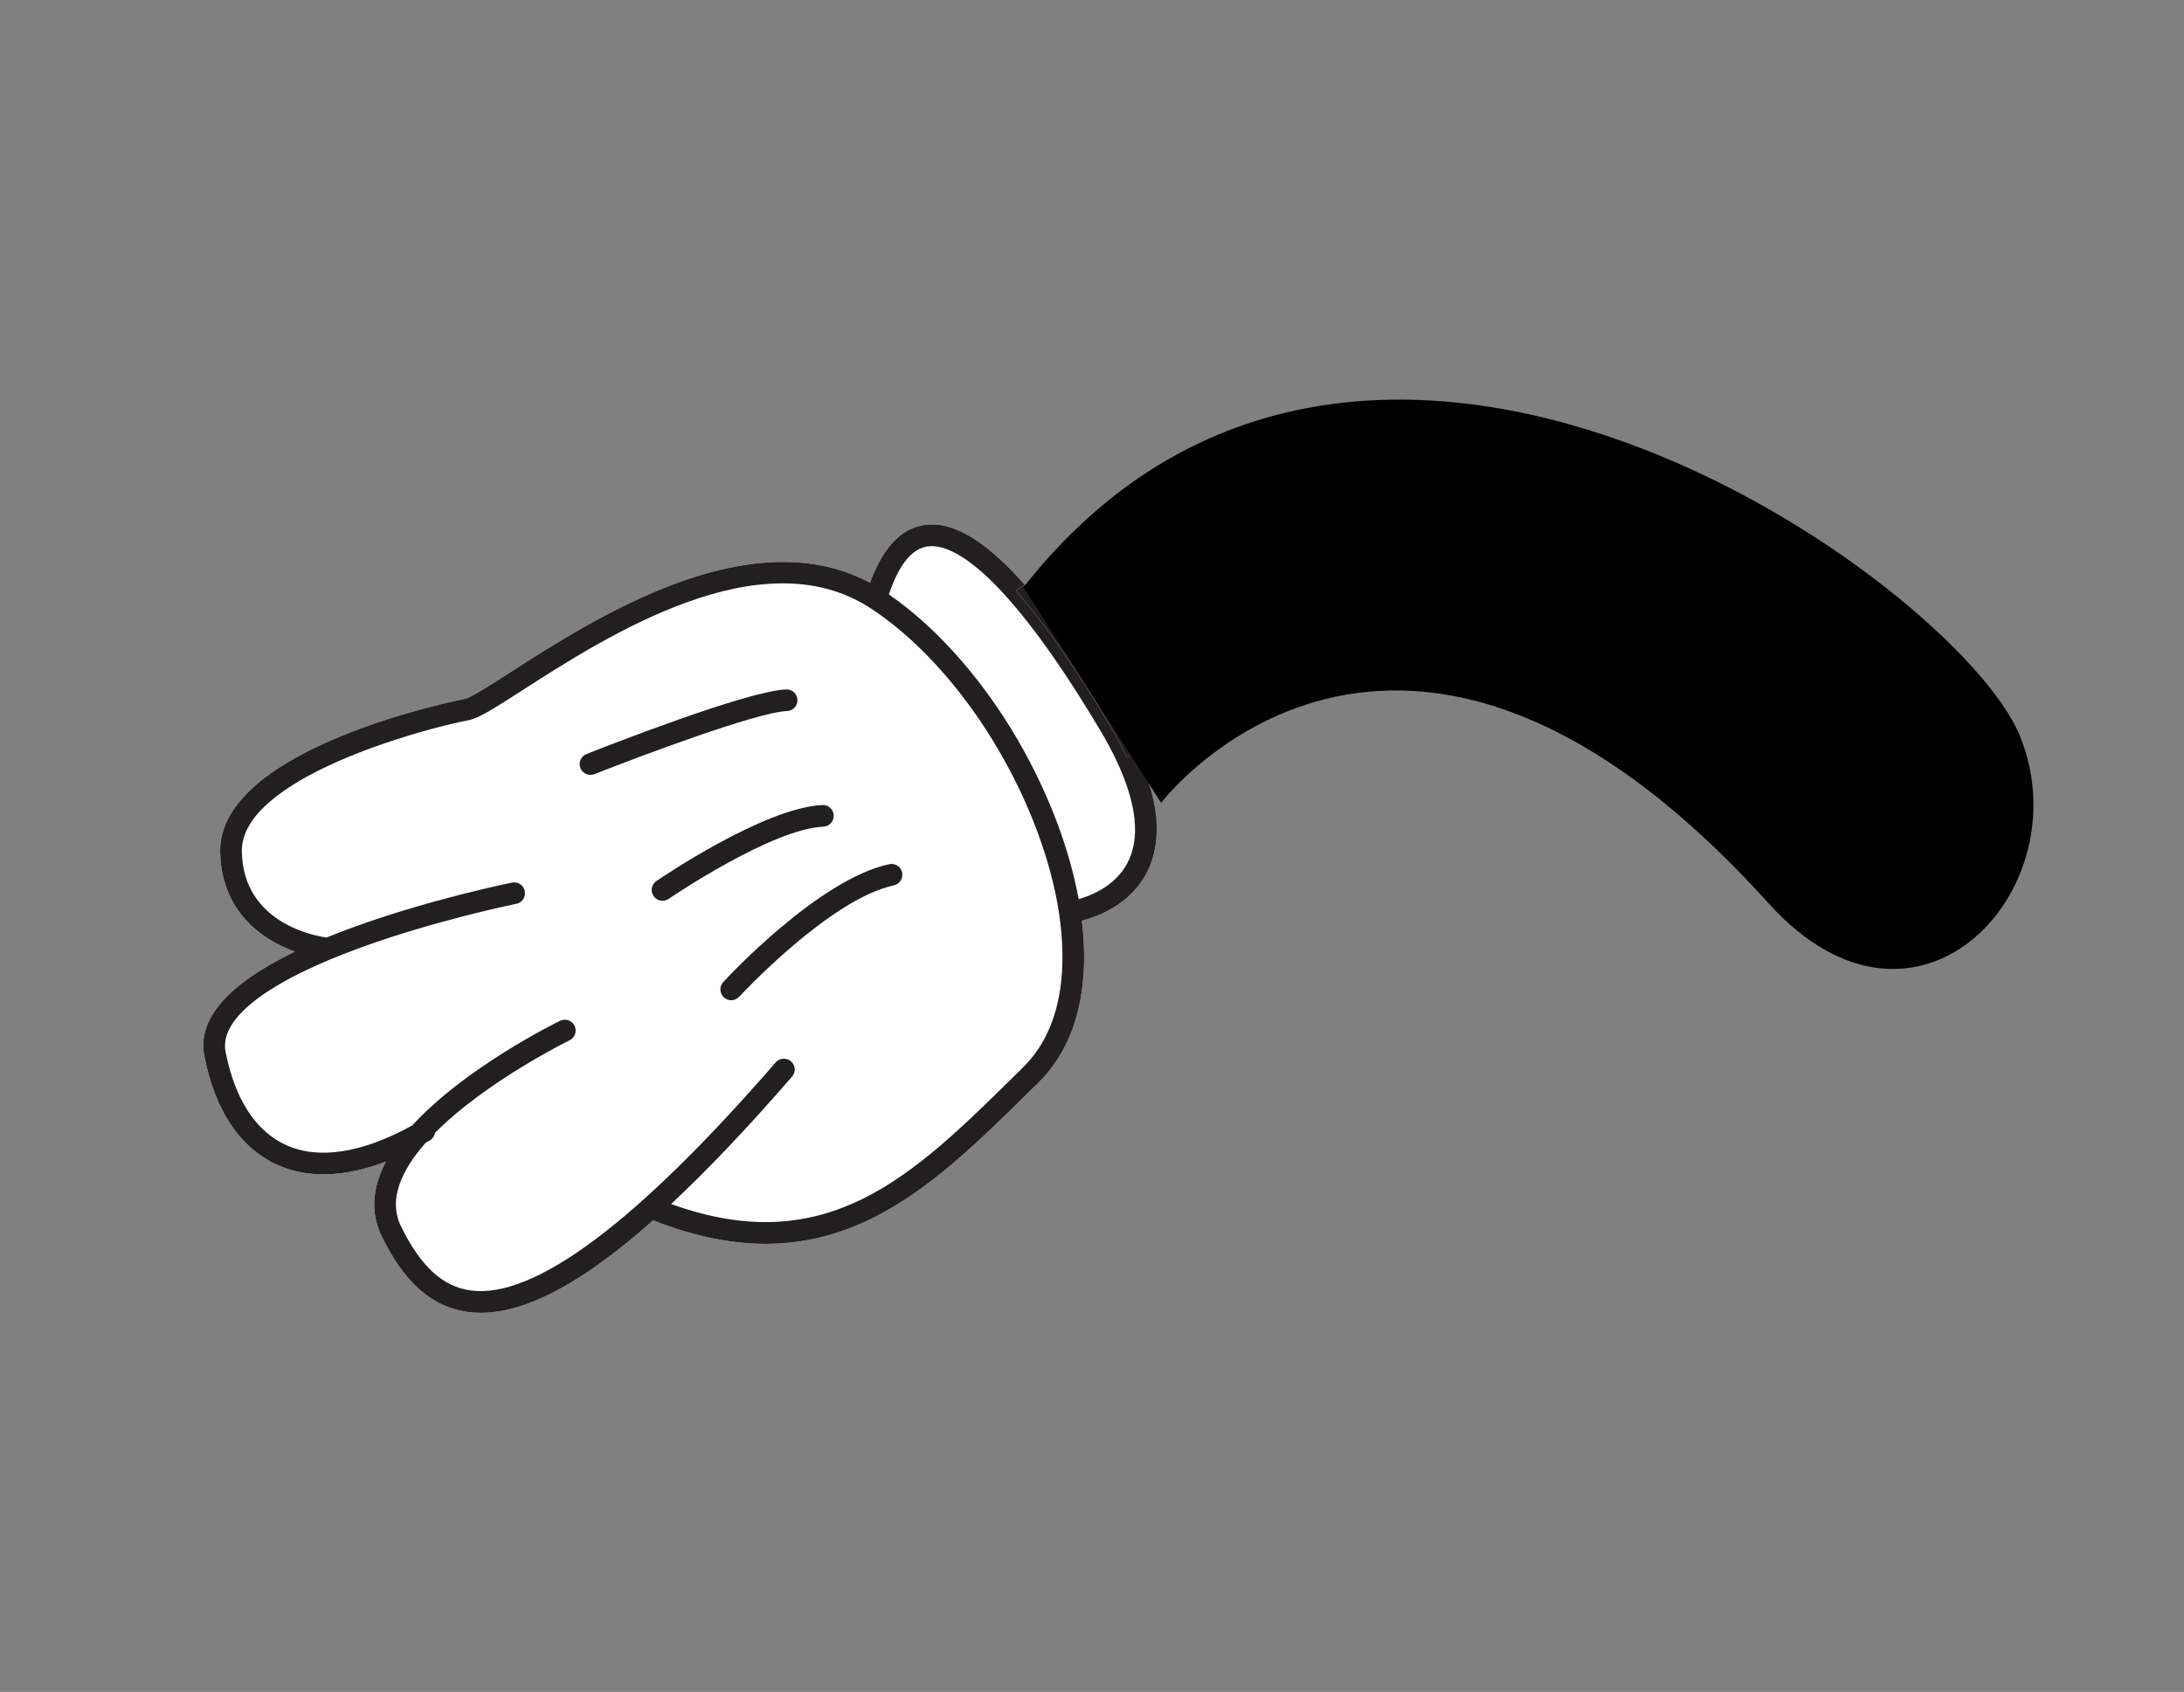 <svg width="111" height="86" viewBox="0 0 111 86" fill="none" xmlns="http://www.w3.org/2000/svg">
<rect x="0" y="0" width="111" height="86" fill="#808080" stroke="none"/>
<g id="Group 36750">
<g id="Group 36749">
<path id="Vector" d="M44.219 29.622C44.829 27.943 45.694 26.966 46.794 26.72C48.265 26.39 49.978 27.355 52.036 29.667C52.052 29.686 52.069 29.705 52.085 29.723C53.405 31.214 54.866 33.268 56.432 35.837L58.79 42.226C58.783 43.045 58.6 43.781 58.246 44.431C57.401 45.981 55.826 46.58 54.987 46.799C55.41 50.355 54.646 53.198 52.764 55.043L52.218 55.58C47.016 60.698 42.098 65.535 33.196 62.029C29.285 65.501 26.221 67.003 23.797 66.687C21.395 66.375 20.137 64.337 19.399 62.832C18.946 61.907 18.898 60.906 19.26 59.856C19.353 59.583 19.474 59.313 19.615 59.045C17.511 59.846 15.629 59.907 14.089 59.206C12.196 58.346 10.915 56.428 10.383 53.661C10.023 51.797 11.572 50.023 14.987 48.368C14.656 48.249 14.299 48.094 13.938 47.892C12.179 46.908 11.229 45.325 11.189 43.315C11.084 37.969 23.5 35.545 23.626 35.522C23.929 35.463 24.962 34.799 25.962 34.156C28.061 32.807 31.233 30.766 34.598 29.566C38.401 28.21 41.633 28.23 44.219 29.622Z" fill="white"/>
<g id="Group">
<path id="Vector_2" d="M52.075 29.73C51.916 29.826 51.767 29.923 51.624 30.033C53.108 31.698 54.712 34.022 56.362 36.789C56.729 37.397 57.03 37.971 57.279 38.503L57.291 38.498C57.304 38.491 57.338 38.469 57.392 38.438C57.471 38.39 57.594 38.317 57.754 38.221C57.486 37.65 57.176 37.073 56.836 36.507C56.7 36.281 56.565 36.057 56.432 35.837C54.866 33.268 53.405 31.214 52.085 29.723C52.082 29.725 52.077 29.726 52.075 29.73Z" fill="#231F20"/>
<path id="Vector_3" d="M34.598 29.566C31.233 30.766 28.061 32.807 25.962 34.156C24.962 34.799 23.929 35.463 23.626 35.522C23.5 35.545 11.084 37.969 11.189 43.315C11.229 45.325 12.179 46.908 13.938 47.892C14.299 48.094 14.656 48.249 14.987 48.368C11.572 50.023 10.023 51.797 10.383 53.661C10.915 56.428 12.196 58.346 14.089 59.206C15.629 59.907 17.511 59.846 19.615 59.045C19.474 59.313 19.353 59.583 19.26 59.856C18.898 60.906 18.946 61.907 19.399 62.832C20.137 64.337 21.395 66.375 23.797 66.687C26.221 67.003 29.285 65.501 33.196 62.029C42.098 65.535 47.016 60.698 52.218 55.58L52.764 55.043C54.646 53.198 55.41 50.355 54.987 46.799C55.826 46.58 57.401 45.981 58.246 44.431C58.6 43.781 58.783 43.045 58.79 42.226C58.798 41.347 58.606 40.376 58.215 39.314C58.09 38.975 57.943 38.628 57.777 38.27C57.771 38.253 57.763 38.238 57.754 38.221C57.594 38.317 57.471 38.39 57.392 38.437C57.338 38.469 57.304 38.49 57.291 38.498L57.279 38.503C57.03 37.971 56.729 37.397 56.362 36.789C54.712 34.022 53.108 31.698 51.624 30.033C51.767 29.923 51.916 29.826 52.075 29.73C52.078 29.729 52.083 29.727 52.085 29.723C52.069 29.705 52.052 29.686 52.036 29.667C49.978 27.355 48.265 26.39 46.794 26.72C45.694 26.966 44.829 27.943 44.219 29.622C41.633 28.23 38.401 28.21 34.598 29.566ZM47.035 27.794C48.05 27.567 49.494 28.467 51.213 30.399C52.612 31.969 54.186 34.214 55.891 37.074C56.223 37.624 56.522 38.184 56.779 38.735C57.792 40.915 57.961 42.656 57.279 43.904C56.666 45.026 55.5 45.509 54.821 45.702C54.599 44.486 54.245 43.219 53.776 41.947C53.236 40.485 52.544 39.016 51.726 37.609C51.274 36.831 50.787 36.081 50.281 35.378C48.733 33.234 46.977 31.457 45.176 30.216C45.657 28.779 46.281 27.963 47.035 27.794ZM44.228 30.905C46.035 32.08 47.819 33.849 49.387 36.023C49.873 36.696 50.34 37.417 50.774 38.164C52.346 40.864 53.43 43.798 53.826 46.426C53.828 46.44 53.829 46.454 53.832 46.467C54.184 48.86 54.148 52.145 51.992 54.257L51.446 54.795C46.402 59.757 42.023 64.065 34.109 61.198C35.969 59.462 38.01 57.312 40.256 54.723C40.392 54.566 40.423 54.354 40.356 54.171C40.325 54.087 40.273 54.01 40.201 53.947C39.971 53.747 39.623 53.773 39.424 54.001C32.382 62.116 27.173 66.017 23.939 65.595C22.512 65.41 21.383 64.377 20.388 62.348C20.064 61.685 20.035 60.988 20.301 60.214C20.548 59.491 21.027 58.773 21.636 58.084C21.706 58.044 21.775 58.008 21.844 57.967C21.993 57.881 22.084 57.736 22.11 57.58C24.698 54.97 28.892 52.904 28.949 52.876C29.222 52.743 29.336 52.414 29.203 52.139C29.069 51.867 28.739 51.754 28.466 51.887C28.22 52.007 23.644 54.261 20.955 57.203C18.41 58.608 16.199 58.956 14.545 58.204C12.583 57.311 11.786 55.127 11.464 53.453C11.14 51.772 13.587 49.891 18.351 48.157C22.188 46.763 26.199 45.949 26.239 45.94C26.538 45.88 26.731 45.591 26.671 45.292C26.665 45.263 26.658 45.236 26.648 45.209C26.555 44.959 26.292 44.807 26.022 44.861C25.982 44.869 21.898 45.697 17.985 47.119C17.498 47.296 17.036 47.474 16.596 47.654C16.019 47.575 12.362 46.928 12.291 43.293C12.217 39.575 21.375 37.071 23.832 36.603C24.325 36.508 25.064 36.042 26.556 35.082C30.79 32.36 38.669 27.294 44.228 30.905Z" fill="#231F20"/>
<path id="Vector_4" d="M40.529 35.575C40.528 35.514 40.515 35.456 40.495 35.402C40.416 35.187 40.205 35.035 39.961 35.043C37.993 35.105 30.639 37.996 29.808 38.326C29.526 38.438 29.384 38.761 29.499 39.04C29.611 39.322 29.931 39.461 30.213 39.349C32.424 38.473 38.493 36.191 39.996 36.142C40.301 36.133 40.539 35.878 40.529 35.574L40.529 35.575Z" fill="#231F20"/>
<path id="Vector_5" d="M41.846 42.02C42.15 42.007 42.386 41.751 42.372 41.447C42.37 41.388 42.359 41.332 42.339 41.279C42.259 41.061 42.044 40.909 41.799 40.92C38.847 41.048 33.584 44.63 33.362 44.782C33.111 44.954 33.047 45.296 33.219 45.547C33.391 45.798 33.733 45.862 33.983 45.69C34.035 45.654 39.208 42.133 41.846 42.019L41.846 42.02Z" fill="#231F20"/>
<path id="Vector_6" d="M45.426 45.004C45.724 44.941 45.913 44.648 45.85 44.35C45.844 44.324 45.837 44.297 45.829 44.273C45.735 44.021 45.469 43.869 45.197 43.926C41.599 44.692 36.953 49.705 36.758 49.918C36.552 50.141 36.566 50.489 36.791 50.696C37.014 50.902 37.362 50.888 37.569 50.663C37.615 50.614 42.172 45.696 45.427 45.003L45.426 45.004Z" fill="#231F20"/>
</g>
</g>
<path id="Vector_7" d="M59.011 40.805C59.011 40.805 71.027 25.032 89.887 45.915C97.492 54.335 105.882 45.078 102.627 37.331C99.37 29.582 69.252 7.937 52.017 29.852" fill="black"/>
</g>
</svg>
